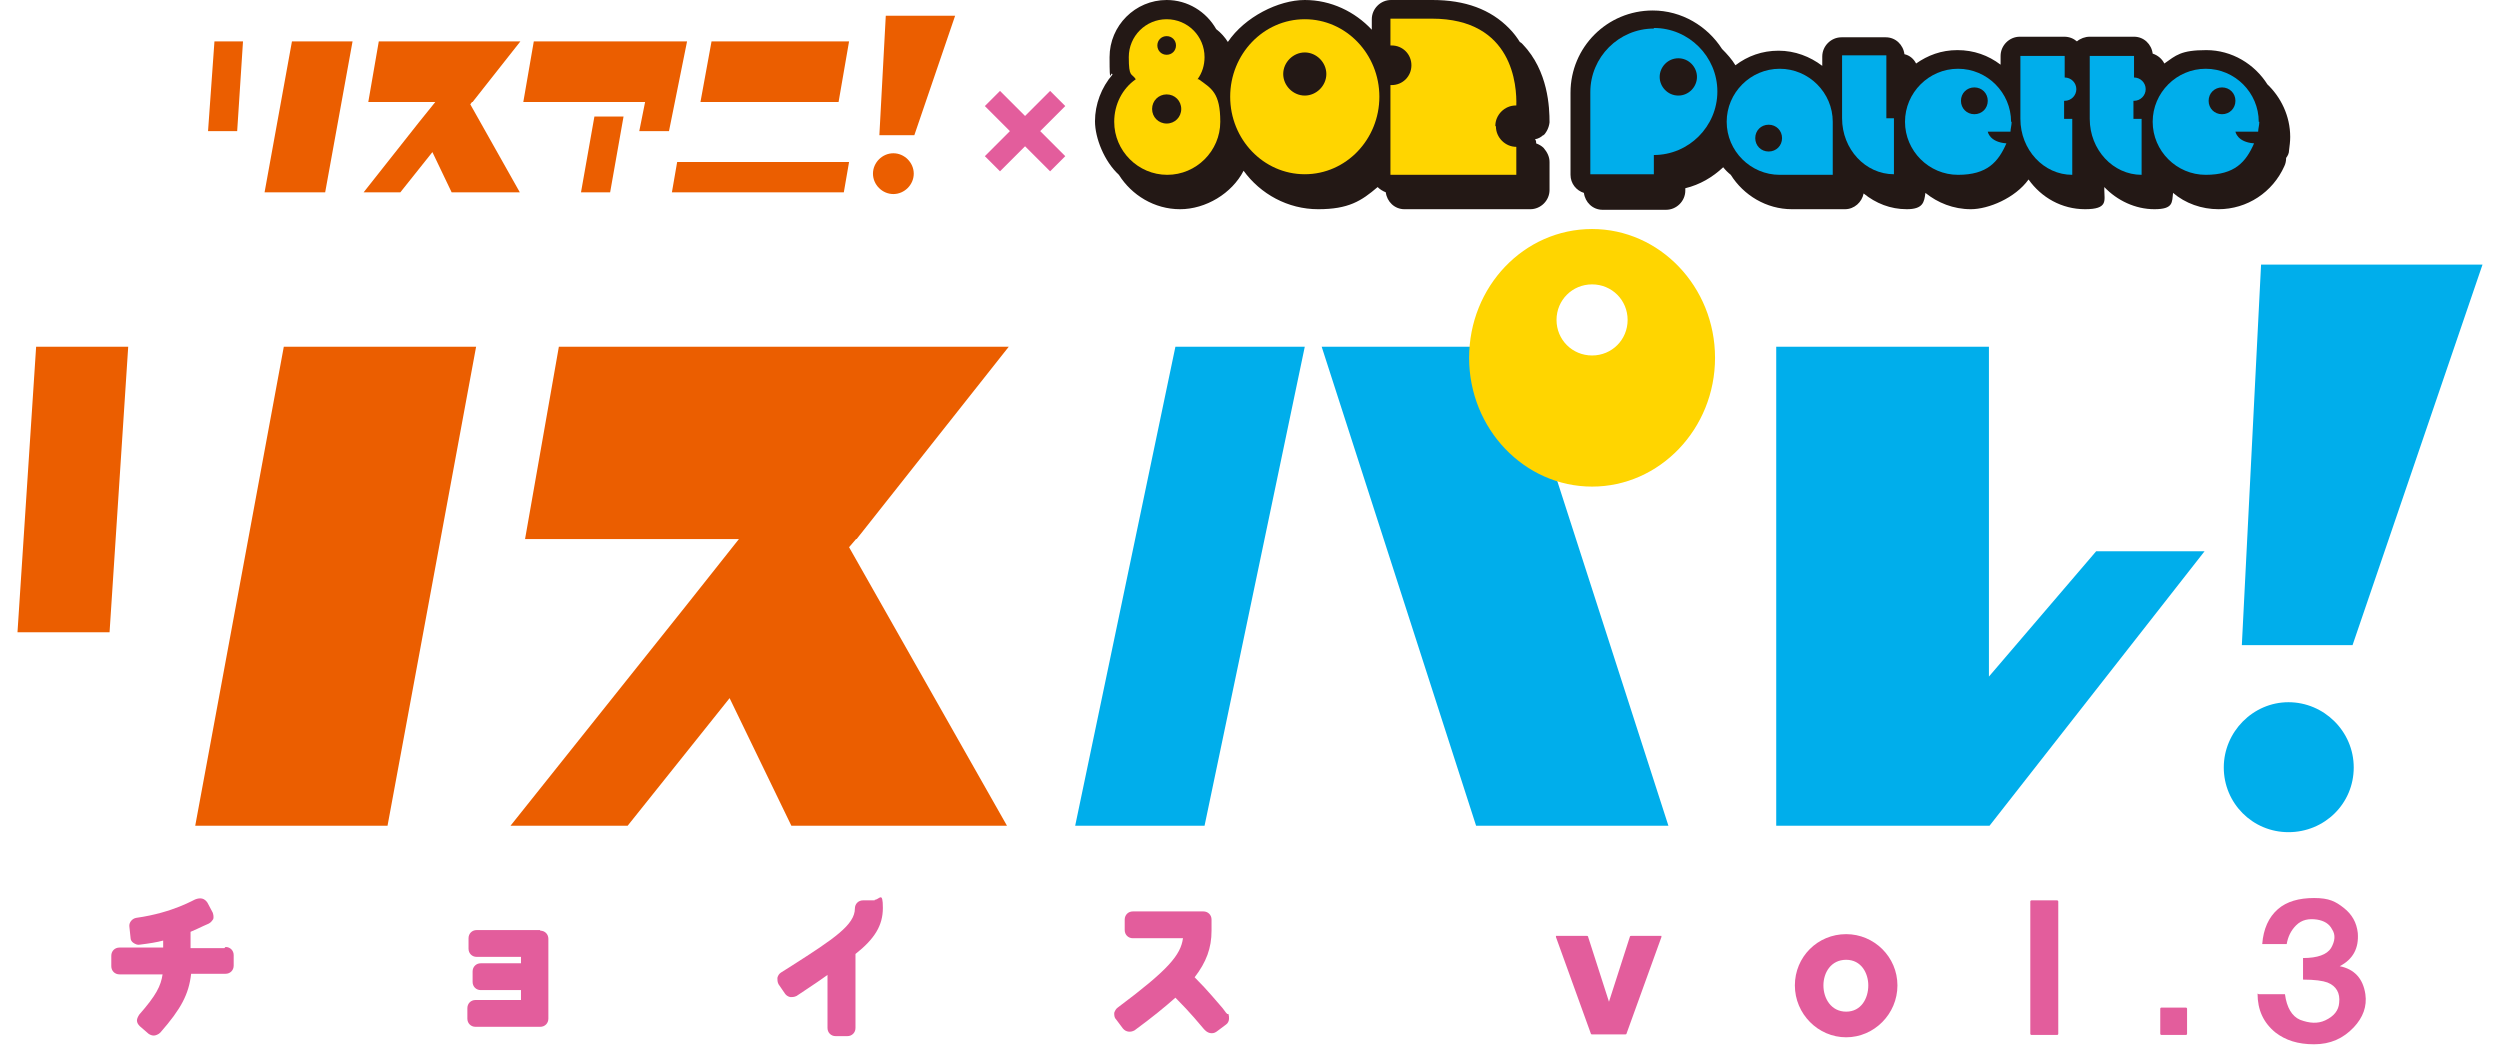 <?xml version="1.0" encoding="UTF-8"?>
<svg id="a" xmlns="http://www.w3.org/2000/svg" width="429" height="181.1" version="1.1" viewBox="0 0 429 181.1">
  <!-- Generator: Adobe Illustrator 29.3.1, SVG Export Plug-In . SVG Version: 2.1.0 Build 151)  -->
  <defs>
    <style>
      .st0 {
        fill: #231815;
      }

      .st1 {
        fill: #00aeeb;
      }

      .st2 {
        fill: #ffd500;
      }

      .st3 {
        fill: #e35d9c;
      }

      .st4 {
        fill: #eb5e00;
      }
    </style>
  </defs>
  <polygon class="st3" points="182.8 18.2 180.2 15.6 175.9 19.9 171.6 15.6 169 18.2 173.3 22.5 169 26.8 171.6 29.4 175.9 25.1 180.2 29.4 182.8 26.8 178.5 22.5 182.8 18.2"/>
  <g>
    <g>
      <g>
        <g>
          <path class="st0" d="M389.1,14.5c-2.2-3.5-6.1-5.9-10.5-5.9s-5.2.9-7.2,2.3c-.4-.8-1.1-1.4-2-1.7-.2-1.6-1.5-2.9-3.2-2.9h-7.6c-.8,0-1.6.3-2.2.8-.6-.5-1.3-.8-2.2-.8h-7.6c-1.8,0-3.3,1.5-3.3,3.3v1.5c-2.1-1.6-4.6-2.5-7.4-2.5s-5.1.9-7.1,2.3c-.4-.8-1.1-1.4-2-1.6-.2-1.6-1.5-2.9-3.2-2.9h-7.6c-1.8,0-3.3,1.5-3.3,3.3v1.6c-2.1-1.6-4.7-2.6-7.5-2.6s-5.3.9-7.4,2.5c-.6-1-1.4-1.9-2.3-2.8-2.5-3.9-6.9-6.6-11.9-6.6-7.8,0-14.1,6.3-14.1,14.1v14.1c0,1.5,1,2.7,2.3,3.1.2,1.6,1.5,2.9,3.2,2.9h10.9c1.8,0,3.3-1.5,3.3-3.3v-.4c2.5-.6,4.7-1.9,6.5-3.6.4.5.8.9,1.3,1.3,2.2,3.5,6.1,5.9,10.5,5.9h9.1c1.6,0,2.9-1.2,3.2-2.7,2.1,1.7,4.6,2.7,7.4,2.7s3-1.2,3.2-2.8c2.1,1.7,4.8,2.8,7.8,2.8s7.6-1.9,9.9-5.1c2.2,3.1,5.7,5.1,9.7,5.1s3.3-1.5,3.3-3.3v-.5c2.2,2.3,5.3,3.8,8.6,3.8s3-1.2,3.2-2.8c2.1,1.8,4.9,2.8,7.8,2.8,4.9,0,9.3-2.9,11.3-7.4.2-.4.3-.9.3-1.4.3-.4.5-.8.5-1.3.1-.8.2-1.5.2-2.3,0-3.6-1.6-6.9-4.1-9.2Z"/>
          <g>
            <path class="st1" d="M323.7,20.3v-10.8h-7.6v10.8c0,5.3,4,9.6,8.9,9.6v-9.6h-1.4Z"/>
            <path class="st1" d="M354.3,17.3c1.1,0,2-.9,2-2s-.9-2-2-2h0s0-3.7,0-3.7h-7.6v10.8c0,5.3,4,9.6,8.9,9.6v-9.6h-1.4v-3.1h0Z"/>
            <path class="st1" d="M366.2,17.3c1.1,0,2-.9,2-2s-.9-2-2-2h0s0-3.7,0-3.7h-7.6v10.8c0,5.3,4,9.6,8.9,9.6v-9.6h-1.4v-3.1h0Z"/>
            <path class="st1" d="M345.1,20.9c0-5-4.1-9.1-9.1-9.1s-9.1,4.1-9.1,9.1,4.1,9.1,9.1,9.1,6.9-2.2,8.3-5.4c-2.9-.2-3.2-2-3.2-2h3.9c0-.5.2-1.1.2-1.7M338.8,19.6c-1.3,0-2.3-1-2.3-2.3s1-2.3,2.3-2.3,2.3,1,2.3,2.3-1,2.3-2.3,2.3"/>
            <path class="st1" d="M387.6,20.9c0-5-4.1-9.1-9.1-9.1s-9.1,4.1-9.1,9.1,4.1,9.1,9.1,9.1,6.9-2.2,8.3-5.4c-2.9-.2-3.2-2-3.2-2h3.9c0-.5.2-1.1.2-1.7M381.3,19.6c-1.3,0-2.3-1-2.3-2.3s1-2.3,2.3-2.3,2.3,1,2.3,2.3-1,2.3-2.3,2.3"/>
            <path class="st1" d="M305.4,11.8c-5,0-9.1,4.1-9.1,9.1s4.1,9.1,9.1,9.1h9.1v-9.1c0-5-4.1-9.1-9.1-9.1M303.5,26c-1.3,0-2.3-1-2.3-2.3s1-2.3,2.3-2.3,2.3,1,2.3,2.3-1,2.3-2.3,2.3"/>
            <path class="st1" d="M283.8,4.9c-6,0-10.9,4.9-10.9,10.9v14.1h10.9v-3.3c6,0,10.9-4.9,10.9-10.9s-4.9-10.9-10.9-10.9M288,16.4c-1.8,0-3.2-1.5-3.2-3.2s1.4-3.2,3.2-3.2,3.2,1.5,3.2,3.2-1.4,3.2-3.2,3.2"/>
          </g>
        </g>
        <g>
          <path class="st0" d="M264.8,23.3c.6-.6,1-1.4,1.1-2.3,0-2.5-.2-8.8-4.6-13.4-.2-.2-.3-.3-.5-.4-.5-.8-1.1-1.6-1.8-2.3C255.8,1.6,251.4,0,245.8,0h-7.1c-1.8,0-3.3,1.5-3.3,3.3v1.8c-2.9-3.1-7-5.1-11.5-5.1s-10.3,2.9-13.2,7.2c-.5-.8-1.2-1.6-2-2.2C207,2,203.8,0,200.2,0c-5.4,0-9.8,4.4-9.8,9.8s.2,2.1.5,3c-1.9,2.2-3,5.1-3,8s1.6,6.9,4.1,9.2c2.2,3.5,6.1,5.9,10.5,5.9s8.9-2.7,10.9-6.6c2.9,4,7.6,6.6,12.8,6.6s7.4-1.4,10.2-3.8c.4.4.9.7,1.4.9.2,1.6,1.5,2.9,3.2,2.9h21.6c1.8,0,3.3-1.5,3.3-3.3v-4.8c0-.9-.4-1.7-1-2.4-.4-.4-.8-.6-1.3-.8,0-.3,0-.5-.2-.7.6-.1,1.1-.4,1.5-.8Z"/>
          <g>
            <path class="st2" d="M223.9,3.3c-7.1,0-12.8,6-12.8,13.3s5.7,13.3,12.8,13.3,12.8-6,12.8-13.3-5.7-13.3-12.8-13.3M223.9,16.4c-2,0-3.7-1.7-3.7-3.7s1.7-3.7,3.7-3.7,3.7,1.7,3.7,3.7-1.7,3.7-3.7,3.7"/>
            <path class="st2" d="M256.6,21.6c0-1.9,1.6-3.5,3.5-3.5h.1c.1-3.3-.5-14.9-14.5-14.9h-7.1v4.6h.2c1.9,0,3.4,1.5,3.4,3.4s-1.5,3.4-3.4,3.4h-.2s0,15.4,0,15.4h21.6v-4.8h0c-1.9,0-3.5-1.6-3.5-3.5"/>
            <path class="st2" d="M205.5,13.6c.8-1.1,1.2-2.4,1.2-3.8,0-3.6-2.9-6.5-6.5-6.5s-6.5,2.9-6.5,6.5.5,2.7,1.2,3.8c-2.3,1.6-3.7,4.3-3.7,7.3,0,5,4.1,9.1,9.1,9.1s9.1-4.1,9.1-9.1-1.5-5.7-3.7-7.3M200.2,6.2c.9,0,1.6.7,1.6,1.6s-.7,1.6-1.6,1.6-1.6-.7-1.6-1.6.7-1.6,1.6-1.6M200.2,21.2c-1.4,0-2.5-1.1-2.5-2.5s1.1-2.5,2.5-2.5,2.5,1.1,2.5,2.5-1.1,2.5-2.5,2.5"/>
          </g>
        </g>
      </g>
      <g>
        <polygon class="st4" points="143.9 17.5 120.2 17.5 122.1 7.1 145.7 7.1 143.9 17.5"/>
        <polygon class="st4" points="144.8 33 115.3 33 116.2 27.8 145.7 27.8 144.8 33"/>
        <polygon class="st4" points="40.7 22.5 35.7 22.5 36.8 7.1 41.7 7.1 40.7 22.5"/>
        <polygon class="st4" points="156.9 23.2 150.9 23.2 152 2.7 163.9 2.7 156.9 23.2"/>
        <polygon class="st4" points="99.7 33 104.7 33 107 20 102 20 99.7 33"/>
        <polygon class="st4" points="112.8 7.1 91.6 7.1 89.8 17.5 110.7 17.5 109.7 22.5 114.8 22.5 117.9 7.1 112.8 7.1"/>
        <polygon class="st4" points="55.8 33 45.4 33 50.1 7.1 60.5 7.1 55.8 33"/>
        <polygon class="st4" points="81 17.5 81.1 17.5 89.3 7.1 83 7.1 65 7.1 63.2 17.5 74.7 17.5 71.8 21.1 62.4 33 68.7 33 74.2 26.1 77.5 33 89.2 33 80.7 17.9 81 17.5"/>
        <path class="st4" d="M156.8,29.8c0,1.9-1.6,3.5-3.5,3.5s-3.5-1.6-3.5-3.5,1.6-3.5,3.5-3.5,3.5,1.6,3.5,3.5"/>
      </g>
      <g>
        <polygon class="st4" points="18.8 108.5 3 108.5 6.2 59.5 22 59.5 18.8 108.5"/>
        <polygon class="st4" points="66.5 141.7 33.5 141.7 48.7 59.5 81.7 59.5 66.5 141.7"/>
        <polygon class="st4" points="146.9 92.5 147 92.5 173.1 59.5 153 59.5 95.9 59.5 90.1 92.5 126.8 92.5 117.6 104.1 87.6 141.7 107.7 141.7 125.2 119.8 135.8 141.7 172.8 141.7 145.7 93.9 146.9 92.5"/>
      </g>
      <g>
        <path class="st1" d="M403.9,131.7c0,6.2-5,11.1-11.2,11.1s-11.1-5-11.1-11.1,5-11.2,11.1-11.2,11.2,5,11.2,11.2"/>
        <polygon class="st1" points="403.7 110.7 384.7 110.7 388 45.4 426 45.4 403.7 110.7"/>
        <polygon class="st1" points="184.5 141.7 206.7 141.7 223.9 59.5 201.7 59.5 184.5 141.7"/>
        <polygon class="st1" points="253.3 141.7 286.3 141.7 259.8 59.5 226.8 59.5 253.3 141.7"/>
        <path class="st2" d="M273.2,39.3c-11.7,0-21.1,9.9-21.1,22.1s9.5,22.1,21.1,22.1,21.1-9.9,21.1-22.1-9.5-22.1-21.1-22.1M273.2,61c-3.4,0-6.1-2.7-6.1-6.1s2.7-6.1,6.1-6.1,6.1,2.7,6.1,6.1-2.7,6.1-6.1,6.1"/>
        <polygon class="st1" points="378.3 94.6 341.4 141.7 304.8 141.7 304.8 59.5 341.3 59.5 341.3 116.1 359.7 94.6 378.3 94.6"/>
      </g>
      <g>
        <g>
          <path class="st3" d="M285,160.6h-5.1c0,0-.2,0-.2.1l-3.6,11.2-3.6-11.2c0,0,0-.1-.2-.1h-5.1c0,0-.1,0-.2,0,0,0,0,.1,0,.2l6,16.6c0,0,0,.1.2.1h5.7c0,0,.2,0,.2-.1l6-16.6c0,0,0-.1,0-.2,0,0,0,0-.2,0Z"/>
          <path class="st3" d="M316.8,160.3c-4.9,0-8.8,3.9-8.8,8.8s4,8.9,8.8,8.9,8.8-4,8.8-8.9-4-8.8-8.8-8.8ZM320.6,169.1c0,2.2-1.2,4.5-3.8,4.5s-3.9-2.3-3.9-4.5,1.3-4.4,3.9-4.4,3.8,2.3,3.8,4.4Z"/>
          <rect class="st3" x="348.4" y="154.5" width="4.8" height="23.1" rx=".2" ry=".2"/>
          <rect class="st3" x="370.7" y="172.9" width="4.6" height="4.7" rx=".2" ry=".2"/>
        </g>
        <path class="st3" d="M38.5,162.7h-5.8v-2.8c.9-.4,1.6-.7,2.2-1,.3-.1.6-.3.9-.4.4-.2.6-.5.8-.8.1-.4,0-.8-.1-1.1l-.9-1.7c-.2-.3-.5-.6-.9-.7-.4-.1-.8,0-1.1.1-.2,0-3.8,2.3-10.2,3.2-.7.1-1.3.8-1.2,1.5l.2,1.9c0,.4.2.7.5.9.3.2.7.4,1.1.3,1.6-.2,2.9-.4,4-.7v1.2h-7.5c-.8,0-1.4.6-1.4,1.4v1.8c0,.8.6,1.4,1.4,1.4h7.4c-.3,2-1.1,3.6-4,6.9-.2.3-.4.7-.4,1,0,.4.2.7.5,1l1.5,1.3c.3.2.6.3.9.3s.8-.2,1.1-.5c3.6-4.1,4.9-6.6,5.3-10.1h5.9c.8,0,1.4-.6,1.4-1.4v-1.8c0-.8-.6-1.4-1.4-1.4Z"/>
        <path class="st3" d="M92.7,159.6h-10.9c-.8,0-1.4.6-1.4,1.4v1.8c0,.8.6,1.4,1.4,1.4h7.6v1.1h-6.9c-.8,0-1.4.6-1.4,1.4v1.8c0,.8.6,1.4,1.4,1.4h6.9v1.7h-7.8c-.8,0-1.4.6-1.4,1.4v1.8c0,.8.6,1.4,1.4,1.4h11.1c.8,0,1.4-.6,1.4-1.4v-13.7c0-.8-.6-1.4-1.4-1.4Z"/>
        <path class="st3" d="M150.1,154.5h-2c-.8,0-1.4.6-1.4,1.4,0,2.8-3.6,5.2-10.8,9.8l-1.9,1.2c-.3.2-.5.5-.6.9,0,.4,0,.7.2,1.1l1.1,1.6c.2.3.5.5.9.6.4,0,.7,0,1.1-.2l1.5-1c1.5-1,2.7-1.8,3.8-2.6v9.1c0,.8.6,1.4,1.4,1.4h2c.8,0,1.4-.6,1.4-1.4v-12.7c3.3-2.6,4.7-4.9,4.7-7.9s-.6-1.4-1.4-1.4Z"/>
        <path class="st3" d="M210.6,174l-.2-.2s0,0,0,0l-.6-.8h0c-.9-1-2.4-2.9-4.8-5.3,2-2.6,2.9-5,2.9-8v-1.9c0-.8-.6-1.4-1.4-1.4h-12.1c-.8,0-1.4.6-1.4,1.4v1.8c0,.8.6,1.4,1.4,1.4h8.6c-.4,2.9-2.5,5.4-11.2,11.9-.3.2-.5.6-.6.9,0,.4,0,.8.3,1.1l1.2,1.6c.5.6,1.3.7,2,.3,3-2.2,5.2-4,7-5.6,2.7,2.7,4.2,4.6,4.9,5.4l.2.2c.3.3.7.5,1.1.5s.6-.1.9-.3l1.6-1.2c.3-.2.5-.6.5-1,0-.3,0-.5-.1-.8h0Z"/>
      </g>
    </g>
    <path class="st3" d="M387.6,170.6h4.5c.3,2.3,1.2,3.8,2.6,4.4,1.6.6,3,.7,4.3.1,1.5-.7,2.3-1.7,2.4-3,.2-1.7-.5-2.9-2-3.5-.8-.3-2.2-.5-4.2-.5v-3.7c2.5,0,4.1-.6,4.8-1.7.7-1.2.8-2.3.2-3.2-.5-1-1.4-1.5-2.6-1.7-1.4-.2-2.6,0-3.6,1-.9.9-1.4,2-1.6,3.2h-4.2c.2-2.6,1.1-4.6,2.7-6,1.5-1.3,3.6-1.9,6.2-1.9s3.7.6,5.1,1.7c1.4,1.1,2.2,2.5,2.4,4.3.2,2.6-.8,4.5-3.1,5.7,2.5.5,4,2.1,4.4,4.8.3,2.1-.4,4-2,5.7-1.8,1.9-4,2.9-6.8,2.9s-4.9-.7-6.6-2c-2.1-1.7-3.1-3.9-3.1-6.7Z"/>
  </g>
</svg>
